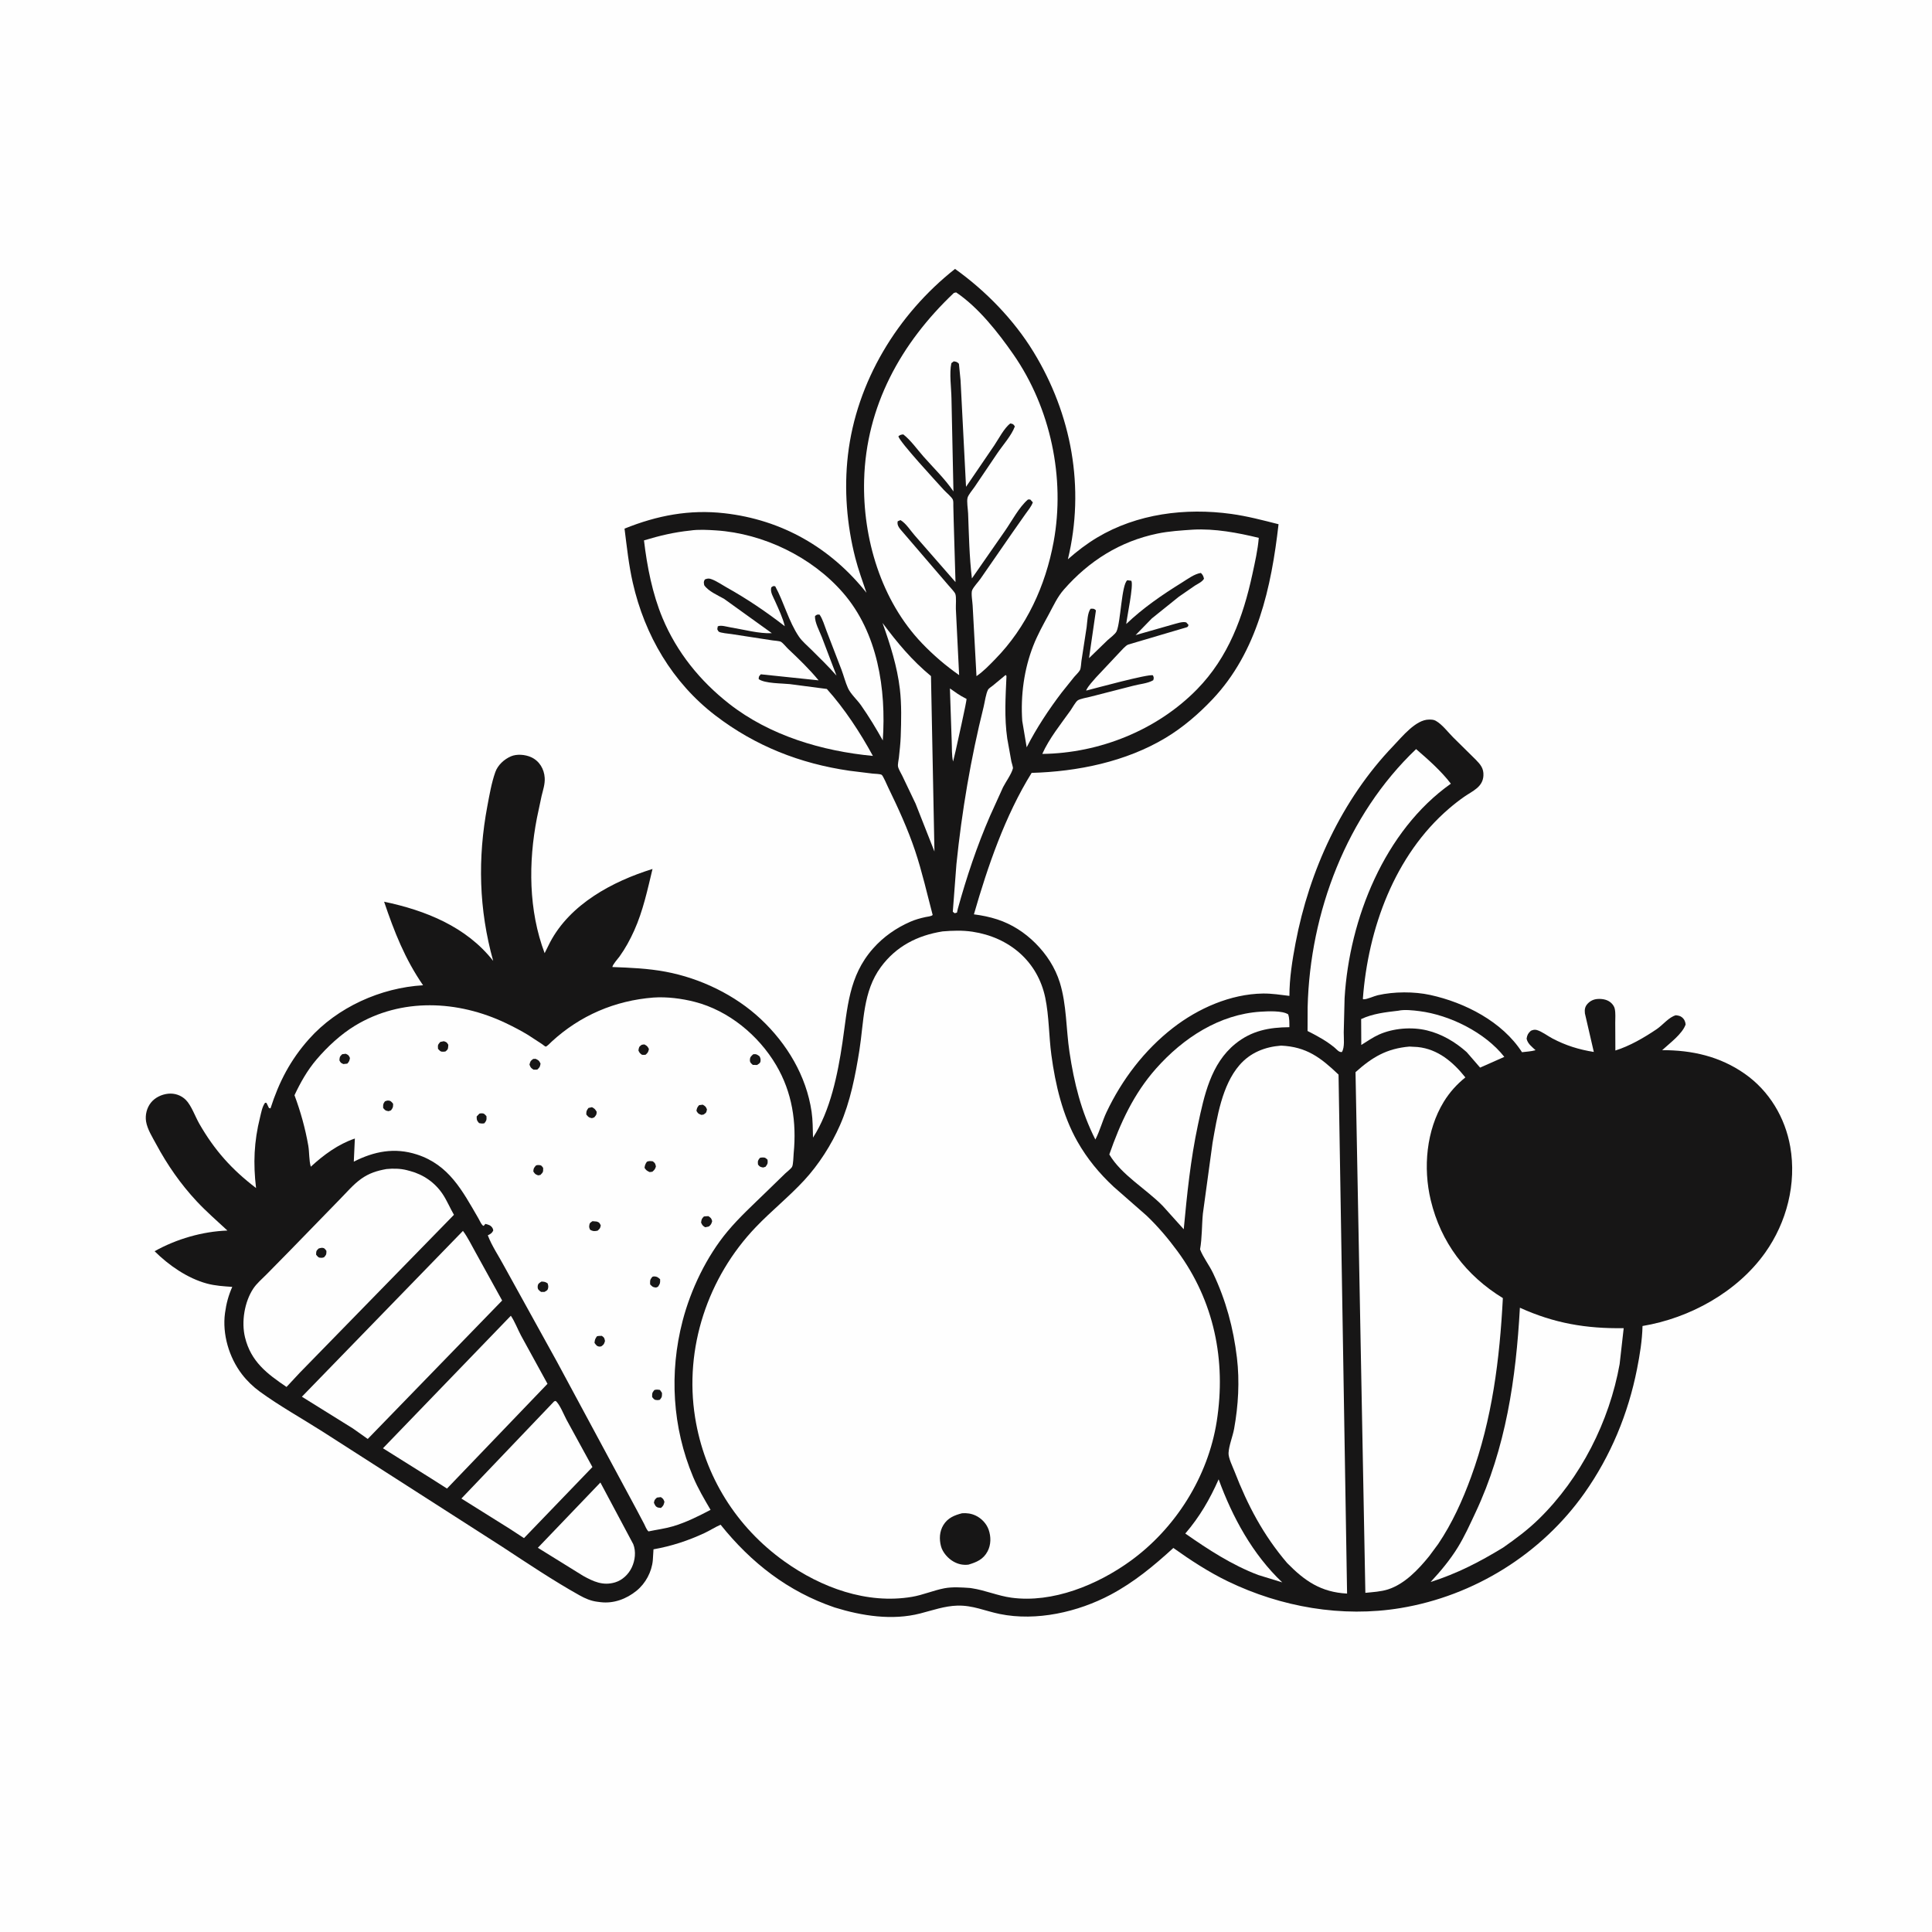 <svg version="1.1" xmlns="http://www.w3.org/2000/svg" style="display: block;" viewBox="0 0 2048 2048" width="1024" height="1024">
<path transform="translate(0,0)" fill="rgb(254,254,254)" d="M -0 -0 L 2048 0 L 2048 2048 L -0 2048 L -0 -0 z"/>
<path transform="translate(0,0)" fill="rgb(23,22,22)" d="M 1012.37 285.06 C 1044.79 308.178 1074.69 338.913 1095.5 372.944 C 1136.03 439.219 1150.27 517.04 1132.01 592.867 C 1141.67 584.337 1151.83 576.53 1162.89 569.899 C 1205.27 544.501 1256.73 538.098 1305.1 544.772 C 1322.23 547.137 1338.58 551.446 1355.31 555.704 C 1347.71 622.305 1332.94 690.897 1285.32 741.249 C 1270.7 756.717 1253.99 771.113 1235.71 782.099 C 1193.5 807.469 1142.35 817.924 1093.58 819.285 C 1065.51 864.473 1047.04 918.305 1032.39 969.243 C 1040.81 970.308 1049.14 971.992 1057.21 974.626 C 1072.59 979.644 1086.16 988.449 1097.57 999.824 C 1109.28 1011.5 1118.5 1025.62 1123.45 1041.51 C 1130.74 1064.96 1130.04 1090.87 1133.68 1115.1 C 1138.63 1148.06 1145.98 1177.98 1161.12 1207.94 C 1165.89 1198.92 1168.51 1188.33 1172.93 1179 C 1189.25 1144.51 1213.13 1113.14 1243.3 1089.7 C 1270.11 1068.87 1304.39 1053.7 1338.73 1053.18 C 1348.04 1053.05 1357.6 1054.56 1366.84 1055.68 C 1366.78 1037.37 1369.93 1017.66 1373.33 999.727 C 1387.92 922.809 1422.39 847.604 1476.96 790.714 C 1486.3 780.976 1500.84 762.738 1514.83 762.794 C 1517.43 762.804 1519.69 762.775 1522 764.088 C 1528.85 767.979 1534.69 775.884 1540.27 781.5 L 1564.44 805.363 C 1569.41 810.464 1572.85 814.5 1572.49 822.064 C 1571.91 834.367 1561.06 838.386 1552.22 844.528 C 1546.63 848.408 1541.3 852.59 1536.14 857.015 C 1478.18 906.725 1450.2 984.526 1444.68 1058.93 C 1444.95 1059.05 1445.19 1059.29 1445.48 1059.3 C 1449.31 1059.36 1456.38 1055.92 1460.48 1054.98 C 1477.69 1051.05 1499.04 1050.96 1516.17 1054.71 C 1552.97 1062.78 1592.52 1082.99 1613.38 1115.38 C 1618.1 1114.8 1623.19 1114.55 1627.76 1113.26 C 1623.92 1109.64 1619.33 1106.38 1618.26 1101 C 1618.93 1097.05 1619.78 1095.37 1622.76 1092.68 C 1624.87 1091.76 1626.75 1091.2 1629.06 1091.86 C 1634.59 1093.45 1640.41 1098.06 1645.58 1100.78 C 1659.83 1108.28 1673.63 1112.57 1689.51 1115.11 L 1680.06 1074.21 C 1679.64 1070.28 1680.06 1067.09 1682.85 1064.07 C 1685.9 1060.77 1689.56 1059.14 1694.02 1058.93 C 1699.27 1058.69 1704.8 1059.8 1708.55 1063.78 C 1710.05 1065.37 1711.24 1067.2 1711.71 1069.37 C 1712.72 1074.02 1712.21 1079.4 1712.23 1084.15 L 1712.36 1113.58 C 1727.65 1108.82 1742.91 1099.89 1756.14 1090.97 C 1762.62 1086.6 1769.11 1078.13 1776.5 1076.2 C 1778.74 1076.51 1780.82 1076.74 1782.68 1078.17 C 1785.31 1080.18 1786.55 1082.75 1786.83 1086 C 1783.32 1096.1 1769.78 1105.97 1761.98 1113.21 C 1793.65 1113.15 1823.15 1119.79 1849.5 1138.23 C 1875.45 1156.39 1892.32 1184.61 1897.74 1215.6 C 1904.56 1254.63 1894 1295.67 1871.25 1327.76 C 1841.6 1369.56 1791.21 1397.3 1741.14 1405.62 C 1740.8 1420.83 1738.24 1436.37 1735.3 1451.26 C 1725.94 1498.6 1707.47 1543.27 1679.59 1582.75 C 1634.01 1647.3 1562.58 1691.72 1484.58 1704.63 C 1422.58 1714.9 1357.99 1703.54 1301.63 1676.31 C 1281.47 1666.57 1261.99 1653.9 1243.81 1640.9 C 1223.14 1659.81 1202.21 1677.19 1177.32 1690.43 C 1142.65 1708.86 1098.64 1718.86 1059.68 1710.88 C 1044.05 1707.67 1031.21 1701.56 1014.82 1702.02 C 1001.38 1702.39 988.398 1707.03 975.477 1710.34 C 945.66 1717.98 913.629 1712.93 884.757 1703.98 C 835.28 1687.15 796.239 1656.63 763.873 1616.28 C 758.127 1618.71 752.672 1622.36 746.949 1625.02 C 729.317 1633.23 711.849 1638.97 692.728 1642.34 L 692.017 1653.88 C 690.927 1666.22 684.324 1678.54 674.677 1686.33 C 664.007 1694.96 650.631 1700 636.809 1698.38 L 635 1698.15 L 633.132 1697.92 C 626.267 1697.04 620.294 1694.45 614.311 1691.1 C 586.261 1675.42 559.177 1657.2 532.312 1639.59 L 457.586 1591.68 L 342.076 1517.62 C 320.037 1503.58 296.594 1490.57 275.459 1475.21 C 268.354 1470.04 261.916 1463.84 256.556 1456.88 C 242.829 1439.07 235.474 1414.28 238.514 1391.89 C 239.877 1381.84 242.108 1373.46 246.201 1364.14 C 237.157 1363.53 228.078 1362.98 219.288 1360.6 C 198.682 1355.03 178.851 1341.23 163.867 1326.34 C 187.268 1313.32 214.441 1305.43 241.078 1304.43 C 230.123 1294.24 218.79 1284.43 208.568 1273.49 C 191.482 1255.2 177.352 1234.84 165.509 1212.8 C 161.577 1205.48 156.176 1197.07 154.844 1188.81 C 153.735 1181.93 155.6 1174.36 159.958 1168.9 C 164.344 1163.4 171.337 1160.09 178.255 1159.38 C 185.19 1158.66 192.117 1161.03 197.035 1165.99 C 202.868 1171.86 206.991 1183.74 211.211 1191.1 C 227.34 1219.26 245.724 1239.78 271.432 1259.37 C 268.317 1233.22 269.226 1210.24 275.625 1184.58 C 276.891 1179.51 277.883 1173.23 281 1168.96 L 282.5 1169.13 L 285.068 1174.5 L 286.746 1174.92 C 295.767 1146.81 307.845 1123.57 327.566 1101.43 C 357.644 1067.65 403.609 1047.06 448.48 1044.42 C 429.298 1016.69 417.889 987.599 407.167 955.85 C 451.044 965.032 494.421 982.368 522.788 1018.59 C 507.586 964.107 506.208 909.695 516.65 854.284 C 518.871 842.502 521.043 829.792 525.043 818.5 C 527.69 811.026 534.371 804.873 541.578 801.763 C 547.902 799.034 556.73 799.828 562.939 802.614 C 571.703 806.546 576.803 815.061 577.406 824.5 C 577.828 831.103 575.663 837.366 574.126 843.689 L 569.181 867.027 C 560.006 914.086 560.244 965.067 577.334 1010.4 L 583.019 999 C 604.344 958.358 649.419 934.214 691.692 921.153 C 686.362 943.258 681.633 965.641 672.255 986.467 C 667.943 996.043 662.896 1005.37 656.75 1013.9 C 654.815 1016.58 649.495 1022.3 649.14 1025.09 C 668.033 1025.79 686.863 1026.57 705.5 1030.05 C 742.281 1036.92 779.154 1054.6 806.5 1080.29 C 834.23 1106.35 854.739 1140.42 860.324 1178.5 C 861.637 1187.46 861.547 1196.86 861.828 1205.91 C 880.26 1177.38 888.071 1138.56 892.993 1105.41 C 898.492 1068.37 899.458 1034.88 925.499 1005.44 C 936.41 993.098 950.042 983.571 965.126 977.025 C 970.26 974.797 975.571 973.318 981.03 972.14 C 983.165 971.679 987.242 971.4 988.672 969.921 C 982.654 947.146 977.483 924.03 969.99 901.682 C 962.364 878.937 952.13 856.572 941.649 835.022 C 940.45 832.556 936.039 822.132 934.573 821.325 C 932.714 820.301 927.308 820.294 925.096 820.058 L 900.5 817.029 C 848.061 809.422 800.75 790.843 758.5 758.547 C 712.766 723.588 683.453 673.448 670.776 617.721 C 666.464 598.767 664.484 579.598 662.023 560.367 C 696.537 546.436 730.804 539.839 768 544.066 C 828.848 550.982 880.425 580.528 918.481 628.34 C 914.363 616.101 909.85 603.936 906.642 591.415 C 897.608 556.153 894.646 518.678 898.828 482.503 C 907.824 404.674 951.366 333.182 1012.37 285.06 z"/>
<path transform="translate(0,0)" fill="rgb(254,254,254)" d="M 1006.94 729.767 C 1012.3 733.546 1017.54 737.394 1023.45 740.276 L 1024.52 740.782 C 1025.2 742.166 1014.12 790.37 1013.05 795.782 L 1010.31 807.265 C 1008.7 800.742 1009.19 792.447 1008.84 785.638 L 1006.94 729.767 z"/>
<path transform="translate(0,0)" fill="rgb(254,254,254)" d="M 1482.31 1071.4 C 1488.64 1069.94 1498.14 1071.02 1504.64 1071.84 C 1536.86 1075.91 1574.43 1094.55 1594.63 1120.34 L 1568.97 1131.71 L 1554.8 1115.36 C 1542.72 1104.56 1528.47 1096.08 1512.6 1092.26 C 1496.36 1088.34 1476.8 1089.91 1461.55 1096.78 C 1455.16 1099.65 1449.01 1104.03 1443.02 1107.69 L 1442.88 1080.25 C 1455.34 1074.43 1468.82 1072.98 1482.31 1071.4 z"/>
<path transform="translate(0,0)" fill="rgb(254,254,254)" d="M 1291.81 1568.14 C 1306.45 1608.36 1327.94 1647.8 1359.23 1677.39 L 1333.75 1669.55 C 1305.83 1658.96 1280.79 1642.61 1256.46 1625.61 C 1271.59 1608.04 1282.45 1589.33 1291.81 1568.14 z"/>
<path transform="translate(0,0)" fill="rgb(254,254,254)" d="M 935.508 660.342 C 951.253 681.437 966.506 699.827 986.883 716.693 L 990.554 902.645 L 970.56 851.914 L 956.569 822.604 C 955.187 819.655 952.611 815.704 951.96 812.69 C 951.45 810.328 952.599 805.708 952.868 803.16 C 953.669 795.564 954.552 787.99 954.808 780.35 C 955.359 763.874 955.813 746.892 953.901 730.5 C 951.107 706.538 943.599 682.978 935.508 660.342 z"/>
<path transform="translate(0,0)" fill="rgb(254,254,254)" d="M 636.443 1571.52 L 671.281 1636.88 C 674.353 1644.66 673.253 1654.04 669.741 1661.49 C 666.289 1668.82 659.821 1675.07 651.954 1677.4 C 639.153 1681.19 629.049 1676.52 618.065 1670.41 L 570.146 1640.72 L 636.443 1571.52 z"/>
<path transform="translate(0,0)" fill="rgb(254,254,254)" d="M 1066.02 715.5 L 1066.92 716.625 C 1065.92 738.91 1064.52 760.661 1067.73 782.906 L 1072.11 807.245 C 1072.39 808.498 1074.01 813.449 1073.75 814.481 C 1072.18 820.638 1066.23 828.671 1063.25 834.532 L 1049.5 864.876 C 1035.59 896.895 1024.58 929.861 1015.29 963.5 L 1014.42 967.406 L 1012 968.056 L 1010.01 966.5 L 1013.85 916.028 C 1019.57 860.111 1029.08 803.902 1042.67 749.356 C 1043.93 744.301 1045.04 735.193 1047.49 730.878 C 1048.15 729.732 1051.25 727.739 1052.47 726.727 L 1066.02 715.5 z"/>
<path transform="translate(0,0)" fill="rgb(254,254,254)" d="M 587.427 1485.5 L 588.984 1485.03 C 593.273 1488.32 597.816 1499.94 600.547 1504.99 L 627.991 1555.14 L 555.447 1630.47 L 540.585 1620.75 L 489.094 1588.52 L 587.427 1485.5 z"/>
<path transform="translate(0,0)" fill="rgb(254,254,254)" d="M 541.522 1394.74 C 545.763 1401.01 548.727 1409 552.317 1415.76 L 580.367 1466.9 L 473.833 1577.93 L 457.243 1567.36 L 405.959 1535.22 L 541.522 1394.74 z"/>
<path transform="translate(0,0)" fill="rgb(254,254,254)" d="M 1501.12 794.076 C 1513.84 805.06 1527.81 817.369 1537.97 830.739 C 1467.54 880.578 1430.35 974.168 1425.33 1058 L 1424.42 1094.41 C 1424.38 1100.61 1425.62 1110.01 1422.5 1115.16 C 1419.48 1115.83 1416.93 1112.34 1414.55 1110.37 C 1405.8 1103.18 1396.12 1097.99 1386.06 1092.9 L 1386.15 1067.62 C 1388.59 967.083 1427.57 864.071 1501.12 794.076 z"/>
<path transform="translate(0,0)" fill="rgb(254,254,254)" d="M 1336.51 1072.42 C 1344.12 1071.97 1359.14 1071.14 1365.5 1075.23 C 1367.03 1079.61 1366.74 1084.28 1366.81 1088.87 C 1345.31 1089.02 1326.72 1092.53 1309.51 1106.48 C 1283.48 1127.57 1276.48 1161.33 1269.86 1192.41 C 1262.03 1229.21 1258.32 1265.68 1254.81 1303.07 L 1232.56 1278.32 C 1214.88 1260.27 1188.82 1245.58 1175.92 1223.77 C 1187.64 1190.32 1201.77 1159.4 1225.58 1132.59 C 1254.21 1100.35 1292.61 1075.13 1336.51 1072.42 z"/>
<path transform="translate(0,0)" fill="rgb(254,254,254)" d="M 490.746 1304.79 C 495.957 1311.74 499.85 1320.08 504.161 1327.65 L 532.291 1378.6 L 389.824 1525.35 L 374.101 1514.23 L 320.006 1480.58 L 490.746 1304.79 z"/>
<path transform="translate(0,0)" fill="rgb(254,254,254)" d="M 1611.15 1386.25 C 1647.61 1402.75 1681.27 1408.5 1721.19 1407.91 L 1716.88 1446.01 C 1705.99 1506.87 1675.56 1566.91 1631.22 1610.23 C 1619.5 1621.68 1606.79 1631.14 1593.4 1640.48 C 1568.29 1655.81 1544.62 1668.02 1516.52 1676.98 C 1527.13 1665.53 1537.22 1653.48 1545.41 1640.14 C 1552.53 1628.55 1558.2 1615.93 1563.99 1603.62 C 1596.31 1534.87 1607.01 1461.39 1611.15 1386.25 z"/>
<path transform="translate(0,0)" fill="rgb(254,254,254)" d="M 409.64 1239.24 C 416.617 1238.53 424.405 1238.64 431.205 1240.39 L 433 1240.88 L 434.779 1241.34 C 449.052 1245.16 461.36 1253.79 469.485 1266.17 C 473.915 1272.91 477.123 1280.72 481.206 1287.74 L 317.728 1455.2 L 303.739 1470.22 C 282.978 1456.19 266.017 1443.36 259.736 1417.71 C 255.724 1401.33 259.091 1380.28 268.388 1366.11 C 272.115 1360.43 277.919 1355.59 282.694 1350.74 L 307.657 1325.34 L 359.561 1272 C 366.891 1264.63 374.478 1255.53 382.968 1249.54 C 391.399 1243.59 399.573 1241.03 409.64 1239.24 z"/>
<path transform="translate(0,0)" fill="rgb(23,22,22)" d="M 337.718 1323.5 C 338.619 1323.23 340.087 1322.74 341.003 1322.74 C 343.943 1322.74 344.505 1323.89 346.02 1326 C 345.955 1329.9 346.075 1329.86 343.5 1332.77 C 342.711 1333.01 341.827 1333.31 341 1333.33 C 337.473 1333.4 337.179 1332.51 335.082 1330 C 335.223 1326.12 335.004 1326.22 337.718 1323.5 z"/>
<path transform="translate(0,0)" fill="rgb(254,254,254)" d="M 731.682 562.409 C 740.145 561.088 750.603 561.687 759.152 562.251 C 809.263 565.557 860.488 590.317 893.504 628.222 C 930.53 670.729 939.493 730.61 935.794 784.875 C 928.633 772.048 921.068 759.564 912.637 747.529 C 908.674 741.872 901.698 735.638 898.926 729.5 C 896.163 723.383 894.397 716.337 892.039 710 L 876.214 668.904 C 874.028 663.381 872.18 656.35 868.76 651.5 C 866.077 651.354 866.129 651.38 863.975 653 C 863.464 659.524 868.708 668.961 871.127 675.204 L 886.714 716.172 C 878.335 706.515 869.087 697.696 860.048 688.667 C 855.742 684.367 850.321 679.878 846.906 674.864 C 836.123 659.031 830.996 638.389 821.772 621.5 C 819.298 620.946 819.622 621.341 817.608 622.611 C 816.184 627.47 819.584 632.65 821.562 637.126 C 825.366 645.732 829.73 654.656 831.92 663.813 C 812.442 648.679 791.624 634.614 770.092 622.597 C 765.109 619.815 759.792 616.068 754.5 614.071 C 751.485 612.932 750.124 613.085 747.19 614.228 C 745.688 616.894 746.024 617.239 746.5 620.317 C 750.762 626.701 760.982 631.077 767.551 634.786 L 818.191 671.205 C 804.95 671.901 787.762 667.196 774.5 665.069 C 770.831 664.481 764.074 662.311 760.851 663.967 L 760.353 667 C 760.847 667.833 761.135 668.832 761.836 669.5 C 763.379 670.969 773.1 671.802 775.335 672.128 L 818.946 678.852 C 820.922 679.178 826.199 679.396 827.792 680.327 C 830.161 681.712 833.34 685.845 835.463 687.849 C 846.792 698.544 857.816 709.154 867.755 721.197 L 806.5 714.786 C 804.497 716.996 804.326 716.92 804.236 719.866 C 810.684 724.637 829.078 724.299 837.183 725.177 L 876.494 730.332 C 895.136 751.092 912.032 776.819 925.309 801.304 C 871.457 796.218 816.055 779.799 773 746.088 C 742.114 721.905 717.527 691.54 702.323 655.186 C 691.58 629.499 685.893 600.401 682.653 572.849 C 699.036 567.876 714.592 564.155 731.682 562.409 z"/>
<path transform="translate(0,0)" fill="rgb(254,254,254)" d="M 1264.62 561.44 C 1287.81 560.172 1311.91 564.702 1334.36 570.148 C 1333.31 583 1330.28 596.21 1327.55 608.812 C 1317.75 654.05 1302.14 696.646 1269.1 730.5 C 1226.72 773.933 1165.41 798.483 1104.86 799.184 C 1112.2 782.742 1124.46 767.644 1134.87 753.015 C 1136.72 750.407 1139.97 744.301 1142.35 742.5 C 1144.71 740.718 1152.69 739.397 1155.8 738.581 L 1201.12 726.968 C 1207.86 725.1 1216.55 724.585 1222.5 721.062 C 1223.26 718.423 1223.2 718.398 1222.14 715.847 C 1217.4 714.196 1159.92 729.894 1151.45 732.052 L 1151.63 731.267 C 1153.92 726.735 1158.46 722.044 1161.73 718.208 L 1186.58 691.756 C 1188.94 689.446 1192.96 684.378 1196 683.248 L 1258.08 664.904 C 1259.51 664.325 1259.31 663.852 1259.89 662.5 L 1257.5 659.793 C 1253.54 658.537 1246.98 661.043 1243 662.031 L 1203.78 673.24 L 1220.91 655.633 L 1249.7 632.5 L 1266.63 620.811 C 1269.94 618.742 1274.25 616.882 1276.28 613.5 C 1275.62 610.637 1275.06 609.449 1273 607.345 C 1266.16 608.335 1258.88 613.844 1253.01 617.483 C 1232.04 630.489 1211.73 644.376 1193.86 661.478 C 1194.66 653.548 1201.81 620.475 1199.26 615.638 L 1195 615.072 C 1188.88 619.611 1188.03 659.167 1183.68 669.103 C 1182.31 672.252 1176.78 676.103 1174.22 678.468 L 1154.41 697.663 L 1161.74 647 C 1159.55 644.901 1159.27 645.291 1156.18 645.257 C 1152.69 649.356 1152.62 659.401 1151.88 664.793 L 1146.4 700.435 C 1146.02 702.866 1145.89 708.218 1144.83 710.279 C 1143.69 712.514 1140.46 715.465 1138.75 717.511 L 1125.62 733.888 C 1111.92 751.844 1098.58 771.994 1088.32 792.179 L 1083.63 764.22 C 1081.77 737.408 1085.5 709.426 1095.36 684.339 C 1099.89 672.809 1105.81 662.201 1111.7 651.35 C 1116.71 642.123 1120.75 632.942 1127.74 624.968 C 1154.37 594.614 1187.19 573.861 1226.89 565.619 C 1239.22 563.06 1252.08 562.295 1264.62 561.44 z"/>
<path transform="translate(0,0)" fill="rgb(254,254,254)" d="M 1011.18 310.5 L 1013.54 309.959 C 1037.17 325.827 1058.25 352.662 1074.29 375.768 C 1113.64 432.459 1129.39 506.644 1116.87 574.447 C 1108.29 620.915 1088.21 664.768 1054.97 698.73 C 1048.66 705.169 1042.56 711.619 1035.11 716.743 L 1031.04 641.811 C 1030.89 638.174 1029.15 628.62 1030.55 625.545 C 1032.35 621.597 1036.84 617.162 1039.39 613.456 L 1072.39 565.776 L 1087.02 544.899 C 1089.75 541.043 1093.29 536.966 1094.84 532.5 L 1092.09 529.5 L 1089.7 529.5 C 1080.4 537.351 1072.44 552.521 1065.39 562.657 L 1030.26 613.143 C 1027.54 590.472 1027.09 567.091 1026.24 544.272 C 1026.08 539.962 1024.63 531.635 1025.64 527.676 C 1026.43 524.516 1031.03 519.233 1033.01 516.289 L 1057.19 480.501 C 1062.98 471.922 1072.37 461.517 1075.79 452 C 1073.97 449.405 1074.11 449.515 1071 448.858 C 1064.63 453.465 1058.46 465.471 1053.96 472.147 L 1024.04 516.039 L 1018.23 403.218 L 1016.5 385.605 C 1014.36 383.484 1014.01 383.545 1011 383.04 L 1008.5 384.947 C 1006.13 395.71 1008.44 411.211 1008.6 422.5 L 1010.69 520.925 C 1001.81 507.77 989.485 495.928 978.968 484 C 972.267 476.4 965.505 466.689 957.532 460.5 C 955.138 460.72 954.181 460.954 952.322 462.5 C 953.443 468.366 993.142 511.159 1000.5 519.322 C 1002.89 521.979 1008.9 526.849 1010.08 529.72 C 1010.77 531.41 1010.52 534.777 1010.57 536.558 L 1010.98 553.132 L 1012.87 617.053 L 969.86 567.818 C 965.188 562.569 960.485 554.73 954.5 551.311 L 951.584 552.586 C 950.372 557.566 954.74 561.274 957.737 564.941 L 1005.58 620.667 C 1007.33 622.861 1011.78 627.19 1012.7 629.642 C 1013.94 632.959 1013.08 641.674 1013.26 645.553 L 1016.72 715.661 C 1002.43 705.636 989.459 694.545 977.389 681.947 C 934.073 636.73 914.386 570.749 916.004 509 C 918.064 430.423 954.944 363.775 1011.18 310.5 z"/>
<path transform="translate(0,0)" fill="rgb(254,254,254)" d="M 1494.07 1109.41 L 1502.73 1109.88 C 1524.29 1112.08 1540.33 1125.77 1553.35 1142.11 C 1544.36 1149.29 1536.55 1157.99 1530.53 1167.81 C 1511.88 1198.2 1508.44 1238.01 1516.65 1272.27 C 1527.39 1317.12 1554.06 1352.13 1593.09 1376.04 C 1589.74 1440.84 1581.82 1504.33 1559.41 1565.6 C 1550.31 1590.5 1539.41 1614.63 1524.57 1636.66 L 1515.02 1649.56 C 1503.62 1663.62 1489.1 1679.11 1471.37 1684.82 C 1463.83 1687.24 1455.2 1687.68 1447.34 1688.47 L 1436.91 1136.54 C 1454.64 1120.63 1469.94 1111.49 1494.07 1109.41 z"/>
<path transform="translate(0,0)" fill="rgb(254,254,254)" d="M 1357.92 1108.4 C 1384.93 1109.61 1399.94 1121.04 1418.91 1139.12 L 1427.96 1689.26 C 1400.42 1687.82 1383.16 1676.03 1364.42 1656.87 C 1339.1 1627.18 1322.65 1595.9 1308.63 1559.75 C 1306.69 1554.74 1302.02 1545.4 1302.31 1540.19 C 1302.76 1532.07 1306.74 1522.7 1308.22 1514.52 C 1312.67 1489.92 1314.16 1464.15 1311.2 1439.29 C 1307.45 1407.75 1299.52 1378.36 1285.92 1349.66 C 1281.81 1341 1275.59 1333.28 1272.11 1324.37 C 1274.3 1312.32 1273.9 1298.82 1275.1 1286.5 L 1285.38 1211.27 C 1290.13 1184.3 1295.36 1150.46 1313.89 1129.07 C 1325.35 1115.85 1340.74 1109.73 1357.92 1108.4 z"/>
<path transform="translate(0,0)" fill="rgb(254,254,254)" d="M 692.67 1057.44 C 707.089 1056.48 722.531 1058.43 736.5 1062.02 C 772.362 1071.23 804.178 1097.52 822.794 1129.16 C 839.767 1158 844.519 1189.55 841.333 1222.51 C 841.037 1225.57 840.968 1234.59 839.589 1236.96 C 838.365 1239.06 834.208 1242.14 832.324 1243.96 L 812.529 1263.21 C 798.514 1276.89 783.634 1290.4 771.083 1305.46 C 749.007 1331.94 732.251 1366.89 723.594 1400.16 C 709.307 1455.09 712.718 1513.06 734.716 1565.53 C 739.869 1577.82 746.506 1589.04 753.235 1600.5 C 740.326 1607.26 727.328 1613.81 713.301 1617.96 C 704.958 1620.43 695.929 1621.55 687.399 1623.36 C 685.297 1621.36 684.133 1618.04 682.811 1615.42 L 674.442 1599.58 L 590.483 1443.65 L 534.527 1342.38 C 528.858 1331.72 521.321 1320.71 517.102 1309.5 C 519.849 1308.11 521.379 1307.38 522.847 1304.5 C 522.717 1303.45 522.745 1303.04 522.175 1302 C 520.388 1298.75 517.732 1298.21 514.5 1297.38 L 512.739 1299.5 C 510.833 1299.42 508.161 1293.28 507.057 1291.38 C 490.145 1262.26 476.055 1234.87 441.957 1223.82 C 418.27 1216.14 396.664 1220.45 375.038 1231.39 L 376.169 1206.89 C 358.499 1212.86 343.056 1224.25 329.468 1236.76 C 327.463 1230.13 328.021 1221.37 326.776 1214.3 C 323.551 1195.97 318.655 1178.4 312.172 1160.97 C 318.566 1147.36 325.737 1134.64 335.52 1123.13 C 346.866 1109.78 361.21 1096.43 376.268 1087.29 C 425.474 1057.41 485.449 1060.33 536.21 1084.54 C 544.252 1088.38 552.136 1092.48 559.758 1097.1 L 574.612 1106.81 C 575.227 1107.23 577.695 1109.28 578.376 1109.41 C 579.57 1109.64 583.669 1105.21 584.766 1104.2 C 614.93 1076.44 651.837 1060.65 692.67 1057.44 z"/>
<path transform="translate(0,0)" fill="rgb(23,22,22)" d="M 568.076 1235.5 C 569.585 1234.92 570.234 1234.91 571.916 1235.06 C 574.287 1235.28 574.333 1236.26 575.774 1238 C 575.781 1242.42 575.924 1242.35 572.851 1245.5 L 570.459 1245.93 C 567.317 1244.74 567.199 1244.61 565.349 1241.8 C 565.566 1238.38 565.891 1238.19 568.076 1235.5 z"/>
<path transform="translate(0,0)" fill="rgb(23,22,22)" d="M 805.4 1227.5 C 806.889 1227.02 806.396 1227.06 807.79 1227.02 C 811.113 1226.91 811.045 1227.03 813.626 1229.34 C 813.945 1233.45 813.942 1233.51 811.5 1236.83 L 808.984 1237.62 C 805.757 1236.93 805.613 1237.01 803.514 1234.5 C 803.203 1230.58 803.085 1230.65 805.4 1227.5 z"/>
<path transform="translate(0,0)" fill="rgb(23,22,22)" d="M 741.091 1171.5 L 745 1171.01 C 747.853 1172.8 748.099 1172.92 749.408 1176 C 748.676 1179.65 748.833 1179.41 745.744 1181.5 L 743.453 1181.82 C 740.138 1180.54 740.061 1180.54 738.244 1177.5 C 738.85 1174.41 739.042 1173.87 741.091 1171.5 z"/>
<path transform="translate(0,0)" fill="rgb(23,22,22)" d="M 508.167 1180.5 L 509.667 1180.18 C 513.131 1179.99 513.515 1180.82 515.66 1183.2 C 515.848 1187.19 516.027 1187.28 513.5 1190.7 C 511.301 1191.2 509.961 1190.99 507.773 1190.5 C 505.211 1187.43 505.387 1187.27 505.295 1183.5 L 508.167 1180.5 z"/>
<path transform="translate(0,0)" fill="rgb(23,22,22)" d="M 680.254 1107.5 L 683.012 1107.11 C 686.038 1108.74 686.268 1108.97 687.891 1112 C 687.123 1115.31 686.951 1115.62 684.5 1117.98 C 683.047 1118.32 681.976 1118.21 680.5 1118.11 C 678.26 1116.41 677.842 1116.07 676.756 1113.5 C 677.464 1109.74 677.213 1109.76 680.254 1107.5 z"/>
<path transform="translate(0,0)" fill="rgb(23,22,22)" d="M 362.769 1117.5 L 366.5 1117.04 C 369.543 1118.48 369.524 1118.46 370.959 1121.5 C 370.502 1124.33 370.11 1125.42 368.126 1127.5 L 364 1127.95 C 361.277 1126.63 361.101 1126.69 359.796 1124 C 360.147 1120.14 359.987 1120.17 362.769 1117.5 z"/>
<path transform="translate(0,0)" fill="rgb(23,22,22)" d="M 408.016 1167.5 C 408.871 1167.18 410.101 1166.65 411.008 1166.63 C 414.134 1166.58 414.917 1167.88 416.712 1170.02 C 416.696 1173.75 416.679 1173.97 414.5 1176.99 L 411.984 1177.9 C 408.458 1177.34 408.539 1177.21 406.163 1174.5 C 406.157 1170.99 405.846 1170.42 408.016 1167.5 z"/>
<path transform="translate(0,0)" fill="rgb(23,22,22)" d="M 696.416 1587.5 L 700.5 1587.01 C 703.123 1588.82 703.23 1589 704.34 1592 C 703.438 1595.46 703.4 1595.97 700.63 1598.5 L 697.5 1598.06 C 694.729 1597.09 694.362 1595.43 693.182 1593 C 693.778 1589.8 694.002 1589.73 696.416 1587.5 z"/>
<path transform="translate(0,0)" fill="rgb(23,22,22)" d="M 693.606 1473.5 C 695.844 1472.8 697.309 1473.04 699.6 1473.4 L 701.728 1476.5 C 701.705 1480.31 701.977 1480.65 699.5 1483.78 C 698.701 1483.97 697.826 1484.22 697 1484.19 C 693.624 1484.1 693.296 1483.37 691.309 1480.93 C 691.274 1476.99 691.049 1476.78 693.606 1473.5 z"/>
<path transform="translate(0,0)" fill="rgb(23,22,22)" d="M 623.77 1174.5 L 627.5 1173.66 C 630.393 1175.21 630.757 1175.68 632.5 1178.49 C 632.434 1181.8 632.019 1181.89 629.884 1184.5 L 627.462 1185.31 C 623.853 1184.58 623.806 1184.1 621.5 1181.43 C 621.5 1177.75 621.65 1177.53 623.77 1174.5 z"/>
<path transform="translate(0,0)" fill="rgb(23,22,22)" d="M 632.805 1416.5 C 634.588 1416.04 636.17 1416.1 638 1416.08 C 640.743 1418.09 640.555 1418.15 641.319 1421.5 C 640.295 1424.83 640.27 1425.04 637.5 1427.13 L 635.884 1427.46 C 632.683 1427.36 631.912 1425.78 630.191 1423.5 C 630.556 1420.02 630.806 1419.37 632.805 1416.5 z"/>
<path transform="translate(0,0)" fill="rgb(23,22,22)" d="M 466.708 1104.5 L 470.5 1103.74 C 473.532 1104.77 473.514 1104.79 475.22 1107.5 C 474.885 1111.3 475.434 1111.95 472.412 1114.5 L 470.965 1114.8 C 467.068 1115.1 466.891 1114.49 464.309 1111.84 C 464.138 1107.74 463.851 1107.82 466.708 1104.5 z"/>
<path transform="translate(0,0)" fill="rgb(23,22,22)" d="M 574.016 1358.5 C 577.169 1358.71 577.9 1358.7 580.5 1360.42 C 581.126 1362.57 581.5 1363.68 580.908 1365.92 C 580.327 1368.13 578.965 1368.33 577.156 1369.5 L 573.563 1369.5 C 571.451 1367.83 569.846 1367.06 569.956 1364 C 570.076 1360.65 571.534 1360.11 574.016 1358.5 z"/>
<path transform="translate(0,0)" fill="rgb(23,22,22)" d="M 691.467 1353.5 C 692.163 1353.27 692.795 1353.01 693.56 1353.04 C 696.603 1353.16 697.573 1354.14 699.743 1356.02 C 699.867 1360.19 699.836 1360.56 697.5 1364 L 695.438 1364.87 C 691.726 1364.45 691.695 1364.02 689.169 1361.5 C 689.107 1357.31 688.746 1356.94 691.467 1353.5 z"/>
<path transform="translate(0,0)" fill="rgb(23,22,22)" d="M 628.068 1294.5 L 632.5 1294.88 C 635.433 1295.76 635.582 1296.43 636.827 1299 C 636.205 1302.21 635.92 1302.31 633.5 1304.56 C 630.205 1305.29 628.381 1305.26 625.5 1303.57 C 624.884 1302.14 624.381 1301.04 624.59 1299.43 C 625.015 1296.19 625.529 1296.27 628.068 1294.5 z"/>
<path transform="translate(0,0)" fill="rgb(23,22,22)" d="M 565.265 1122.5 L 567.846 1122.42 C 571.066 1124.09 571.37 1124.04 572.998 1127.5 C 572.318 1131.13 572.181 1131.29 569.5 1133.85 L 565.5 1133.87 C 562.656 1131.9 562.475 1131.73 561.261 1128.5 C 562.283 1125 562.123 1124.71 565.265 1122.5 z"/>
<path transform="translate(0,0)" fill="rgb(23,22,22)" d="M 798.578 1117.5 C 801.797 1117.18 802.794 1117.96 805.24 1119.85 C 806.073 1121.82 806.457 1122.75 806.165 1124.95 C 805.864 1127.21 804.241 1127.68 802.5 1128.95 L 798 1128.82 C 796.114 1127.08 794.815 1126.34 794.934 1123.5 C 795.069 1120.26 796.357 1119.47 798.578 1117.5 z"/>
<path transform="translate(0,0)" fill="rgb(23,22,22)" d="M 746.195 1289.5 C 747.739 1289.23 749.43 1289.27 751 1289.18 C 753.738 1291.24 754.017 1291.24 754.93 1294.5 C 754.005 1297.54 753.862 1298 751.5 1300.09 C 750.239 1300.49 748.801 1300.68 747.5 1300.94 C 744.775 1299.26 744.584 1298.9 743.177 1296 C 743.706 1292.37 743.66 1292.1 746.195 1289.5 z"/>
<path transform="translate(0,0)" fill="rgb(23,22,22)" d="M 685.722 1231.5 C 688.052 1230.47 689.543 1230.77 692 1231.04 C 694.59 1233.13 694.541 1233.24 695.295 1236.5 C 694.475 1239.41 693.692 1240.2 691.5 1242.1 L 688.672 1242.46 C 685.648 1241.03 685.113 1240.74 683.238 1238 C 683.584 1235.18 684.092 1233.83 685.722 1231.5 z"/>
<path transform="translate(0,0)" fill="rgb(254,254,254)" d="M 999.212 987.317 C 1009.78 986.446 1020.34 986.07 1030.87 987.661 C 1069.59 993.515 1099.97 1018.78 1108.05 1057.78 C 1112.11 1077.38 1111.81 1098.28 1114.49 1118.22 C 1118.7 1149.65 1126.34 1182.25 1142.1 1210.06 C 1152.4 1228.25 1165.27 1243.81 1180.52 1258.02 L 1215.3 1288.51 C 1227.42 1300.04 1238.16 1312.74 1248.07 1326.19 C 1287.03 1379.08 1299.9 1442.14 1289.81 1506.58 C 1280.61 1565.3 1246.27 1620.01 1198.17 1654.79 C 1163.32 1679.99 1115.84 1699.57 1072.12 1693.61 C 1057.73 1691.65 1044.44 1685.75 1030.12 1683.6 L 1028.2 1683.32 C 1019.45 1682.73 1009.66 1681.99 1001.03 1683.65 C 989.417 1685.88 978.333 1690.76 966.734 1692.72 C 918.888 1700.8 870.404 1682.9 831.696 1655.29 C 780.403 1618.71 746.763 1564.71 736.822 1502.49 C 725.114 1429.23 750.211 1354.04 801.196 1300.78 C 817.619 1283.63 836.334 1268.65 852.447 1251.22 C 867.999 1234.4 881.282 1213.57 890.5 1192.59 C 901.302 1168.01 906.769 1139.92 910.974 1113.5 C 915.834 1082.97 914.581 1051.16 933.718 1025.14 C 949.941 1003.07 972.544 991.533 999.212 987.317 z"/>
<path transform="translate(0,0)" fill="rgb(23,22,22)" d="M 1019.88 1604.1 C 1024.98 1603.76 1029.65 1604.4 1034.32 1606.61 C 1040.36 1609.46 1045.68 1615.04 1047.94 1621.38 C 1050.61 1628.88 1050.62 1637.41 1046.83 1644.57 C 1042.32 1653.08 1035.15 1656.03 1026.54 1658.59 C 1020.91 1659.24 1015.88 1658.19 1010.9 1655.42 C 1005.06 1652.18 999.228 1645.7 997.5 1639.12 C 995.501 1631.51 995.838 1623.49 1000.02 1616.62 C 1004.64 1609.03 1011.72 1606.2 1019.88 1604.1 z"/>
</svg>